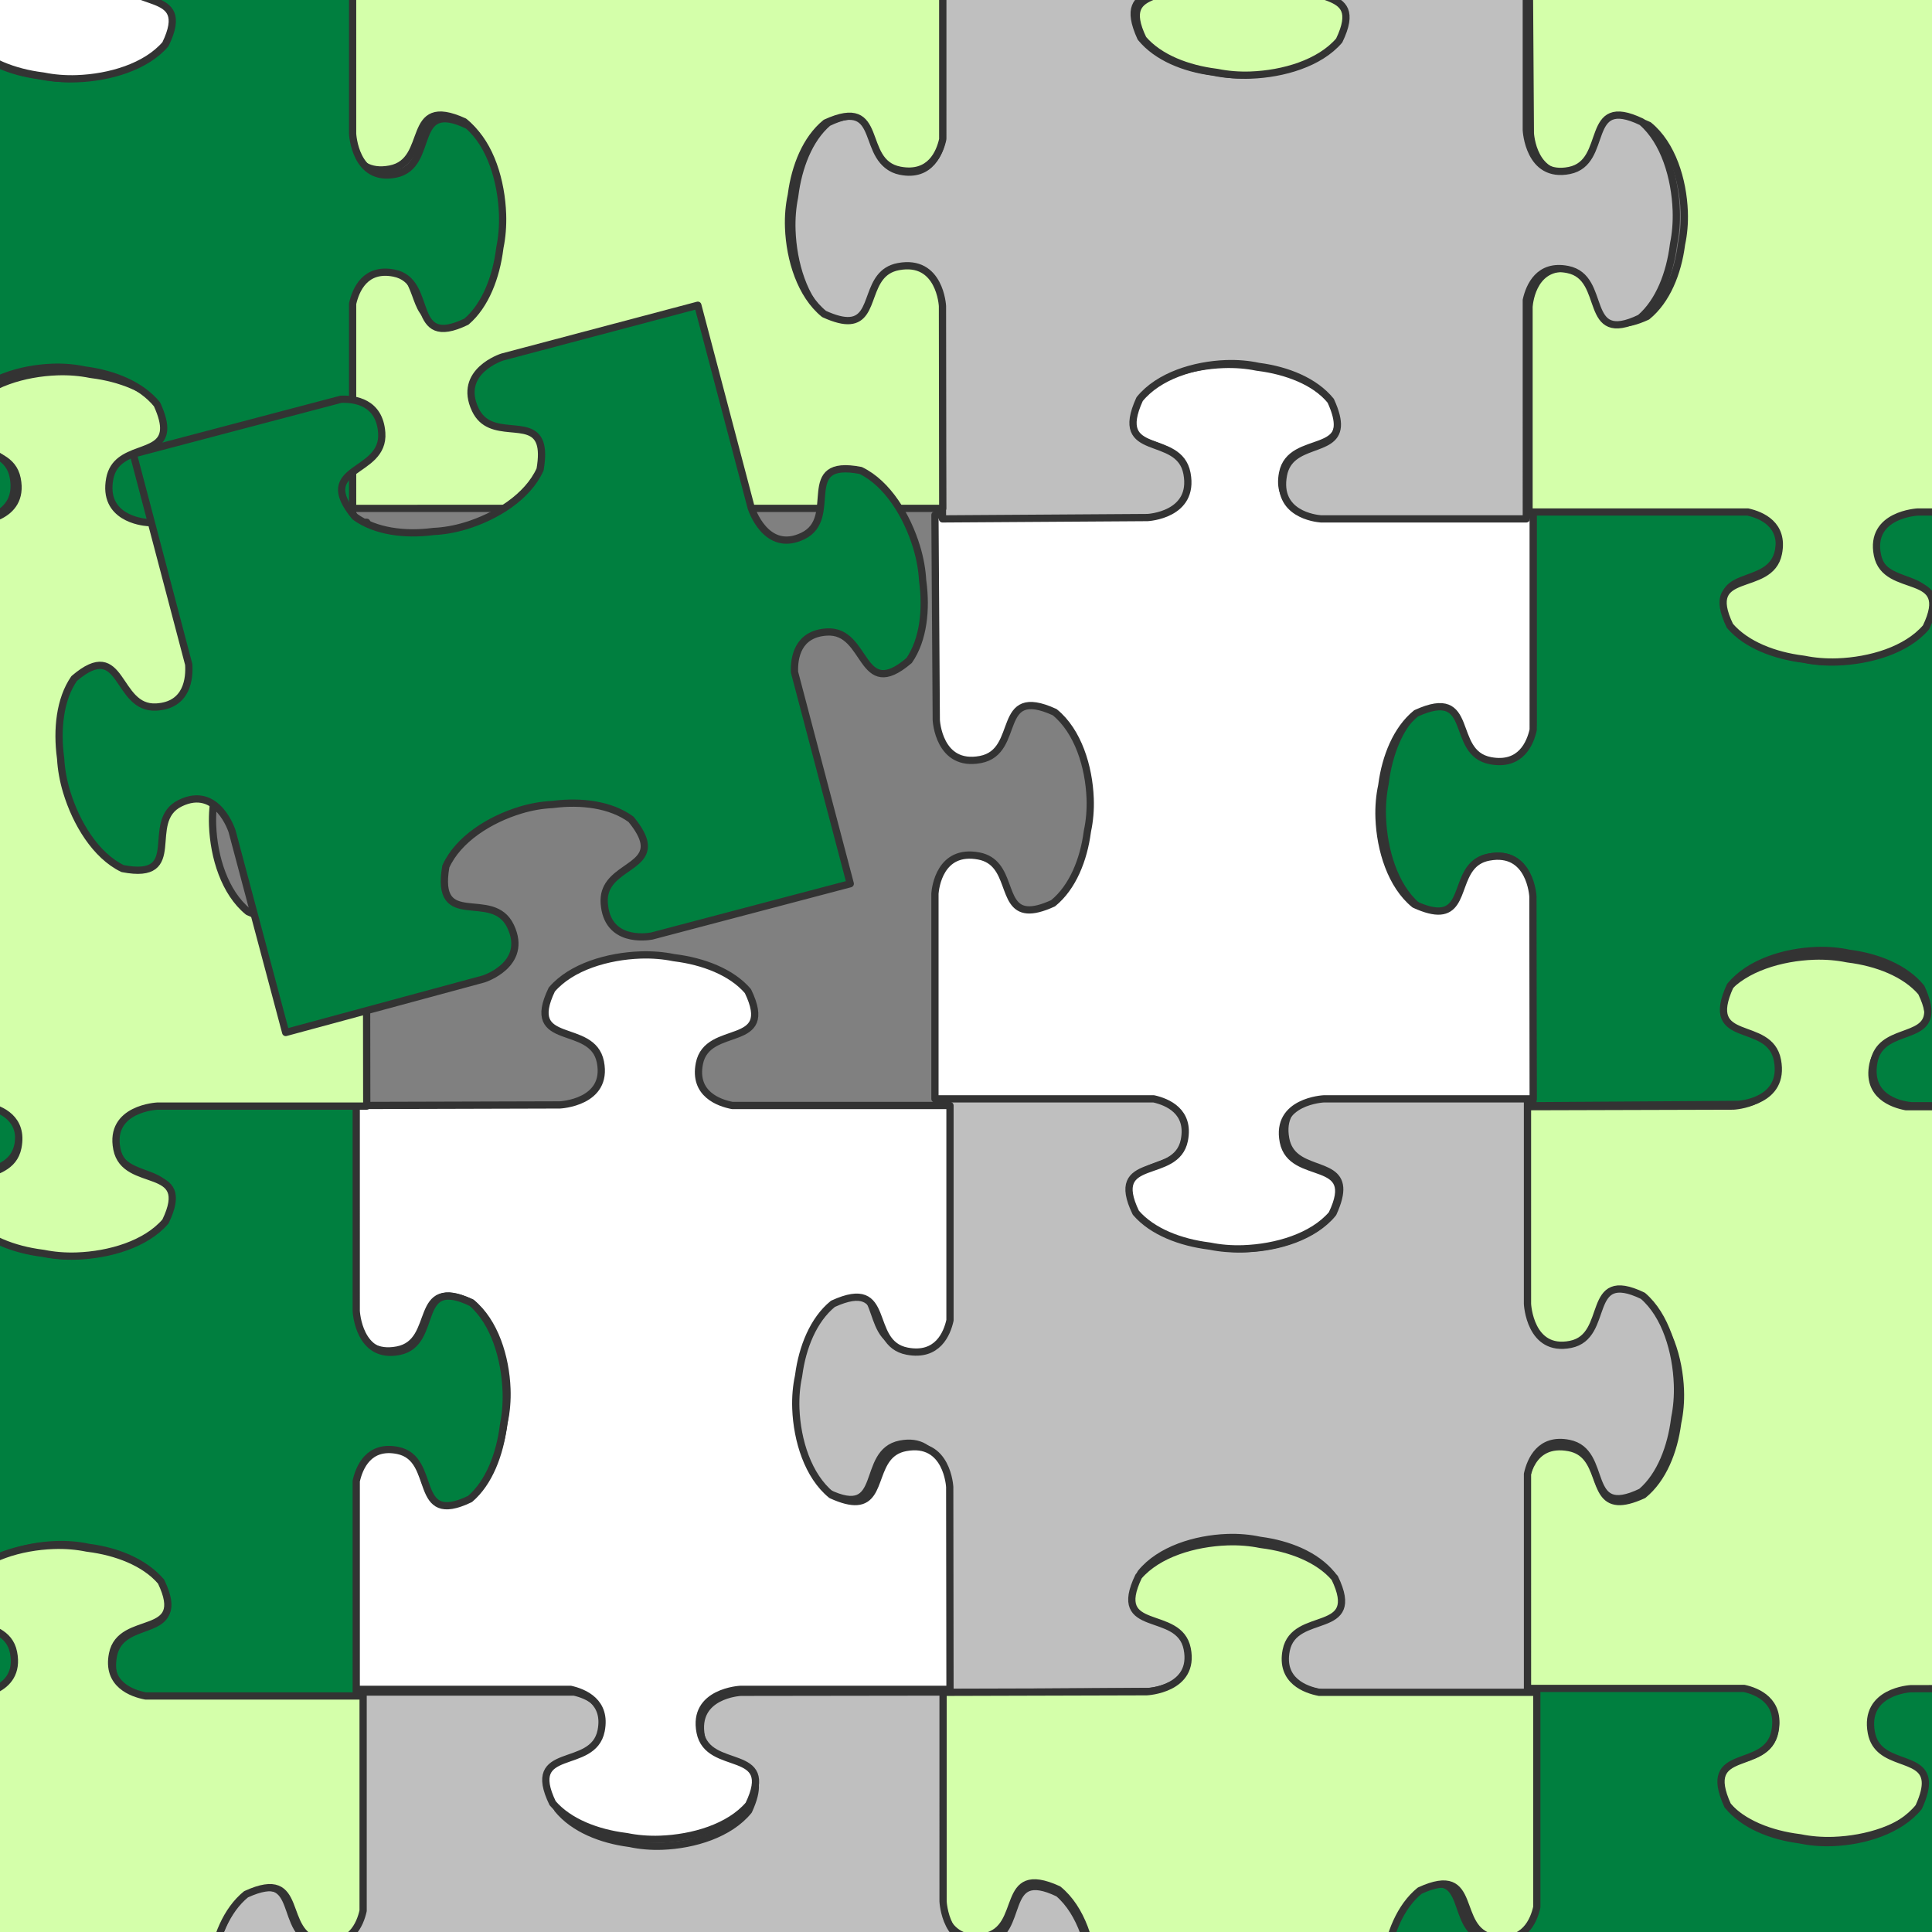 <?xml version="1.0"?><svg width="533.333" height="533.333" xmlns="http://www.w3.org/2000/svg">
<rect width="100%" height="100%" fill="#808080" stroke="none"/>
Clipart by Nicu Buculei - jigsaw_red_10Nicu Buculei
 <g>
  <title>Layer 1</title>
  <path transform="rotate(179.999, 503.605, 385.994)" id="svg_6" fill="#d4ffaa" fill-rule="evenodd" stroke="#333333" stroke-width="2" stroke-linejoin="round" d="m501.037,263.93c-8.987,0.322 -19.067,3.257 -24.445,9.542c-7.822,16.239 11.179,8.741 13.414,19.984c2.235,11.243 -11.179,11.864 -11.179,11.864l0,0l-57.796,0c0,0 0.074,55.847 0.074,55.847c0,0 0.638,13.07 12.176,10.892c9.375,-1.769 6.05,-14.333 13.414,-14.889c1.699,-0.128 3.97,0.389 7.095,1.818c6.45,5.24 9.462,15.062 9.793,23.819c0.122,3.233 -0.167,6.273 -0.739,8.93c-0.015,0.118 -0.04,0.242 -0.055,0.36c-1.002,7.555 -3.998,15.22 -9.442,19.642c-16.666,7.622 -8.971,-10.893 -20.509,-13.071c-8.407,-1.587 -11.004,4.885 -11.807,8.534l0,59.286l60.068,0c3.667,0.702 10.785,3.162 9.109,11.594c-2.235,11.243 -21.218,3.745 -13.396,19.984c4.538,5.304 12.404,8.224 20.158,9.2c0.121,0.015 0.249,0.04 0.37,0.054c2.727,0.557 5.847,0.839 9.165,0.72c8.987,-0.322 19.067,-3.257 24.445,-9.542c7.822,-16.239 -11.179,-8.741 -13.414,-19.984c-2.235,-11.243 11.179,-11.864 11.179,-11.864l57.463,-0.162c0,0 -0.37,-56.603 -0.37,-56.603c0,0 -0.638,-13.07 -12.176,-10.892c-11.538,2.178 -3.843,20.692 -20.509,13.071c-6.45,-5.24 -9.462,-15.062 -9.793,-23.819c-0.122,-3.233 0.167,-6.273 0.739,-8.93c0.015,-0.118 0.04,-0.242 0.055,-0.36c1.002,-7.555 3.998,-15.22 9.442,-19.642c3.125,-1.429 5.396,-1.947 7.095,-1.818c7.364,0.556 4.039,13.102 13.414,14.871c10.766,2.032 11.98,-8.837 12.102,-10.352l0,-56.693l-60.401,0c-3.787,-0.854 -10.03,-3.452 -8.444,-11.432c2.235,-11.243 21.218,-3.745 13.396,-19.984c-4.539,-5.304 -12.404,-8.224 -20.158,-9.2c-0.121,-0.015 -0.248,-0.04 -0.37,-0.054c-2.727,-0.557 -5.847,-0.839 -9.165,-0.72z"/>
  <path transform="rotate(89.999, 340.994, 384.723)" id="path1099" fill="#bfbfbf" fill-rule="evenodd" stroke="#333333" stroke-width="2" stroke-linejoin="round" d="m338.425,262.66c-8.987,0.322 -19.067,3.257 -24.445,9.542c-7.822,16.239 11.179,8.741 13.414,19.984c2.235,11.243 -11.179,11.864 -11.179,11.864l0,0l-57.796,0c0,0 0.074,55.847 0.074,55.847c0,0 0.638,13.07 12.176,10.892c9.375,-1.769 6.05,-14.333 13.414,-14.889c1.699,-0.128 3.97,0.389 7.095,1.818c6.45,5.24 9.462,15.062 9.793,23.819c0.122,3.233 -0.167,6.273 -0.739,8.93c-0.015,0.118 -0.04,0.242 -0.055,0.36c-1.002,7.555 -3.998,15.22 -9.442,19.642c-16.666,7.622 -8.971,-10.893 -20.509,-13.071c-8.407,-1.587 -11.004,4.885 -11.807,8.534l0,59.286l60.068,0c3.667,0.702 10.785,3.162 9.109,11.594c-2.235,11.243 -21.218,3.745 -13.396,19.984c4.538,5.304 12.404,8.224 20.158,9.2c0.121,0.015 0.249,0.04 0.37,0.054c2.727,0.557 5.847,0.839 9.165,0.72c8.987,-0.322 19.067,-3.257 24.445,-9.542c7.822,-16.239 -11.179,-8.741 -13.414,-19.984c-2.235,-11.243 11.178,-11.864 11.178,-11.864l57.463,-0.162c0,0 -0.37,-56.603 -0.37,-56.603c0,0 -0.638,-13.07 -12.176,-10.892c-11.538,2.178 -3.843,20.692 -20.509,13.071c-6.45,-5.24 -9.462,-15.062 -9.793,-23.819c-0.122,-3.233 0.168,-6.273 0.739,-8.93c0.015,-0.118 0.04,-0.242 0.055,-0.36c1.002,-7.555 3.998,-15.22 9.442,-19.642c3.125,-1.429 5.396,-1.947 7.095,-1.818c7.364,0.556 4.039,13.102 13.414,14.871c10.766,2.032 11.98,-8.837 12.102,-10.352l0,-56.693l-60.401,0c-3.787,-0.854 -10.03,-3.452 -8.444,-11.432c2.235,-11.243 21.218,-3.745 13.396,-19.984c-4.538,-5.304 -12.404,-8.224 -20.158,-9.2c-0.121,-0.015 -0.248,-0.04 -0.37,-0.054c-2.727,-0.557 -5.847,-0.839 -9.165,-0.72z"/>
  <path id="svg_7" transform="rotate(89.999, 502.664, 548.666)" fill="#007f3f" fill-rule="evenodd" stroke="#333333" stroke-width="2" stroke-linejoin="round" d="m500.096,426.602c-8.987,0.322 -19.067,3.257 -24.445,9.542c-7.822,16.239 11.179,8.741 13.414,19.984c2.235,11.243 -11.179,11.864 -11.179,11.864l0,0l-57.796,0c0,0 0.074,55.847 0.074,55.847c0,0 0.638,13.07 12.176,10.892c9.375,-1.769 6.05,-14.333 13.414,-14.889c1.699,-0.128 3.97,0.389 7.095,1.818c6.45,5.24 9.462,15.062 9.793,23.819c0.122,3.233 -0.167,6.273 -0.739,8.93c-0.015,0.118 -0.04,0.242 -0.055,0.36c-1.002,7.555 -3.998,15.22 -9.442,19.642c-16.666,7.622 -8.971,-10.893 -20.509,-13.071c-8.407,-1.587 -11.004,4.885 -11.807,8.534l0,59.286l60.068,0c3.667,0.702 10.785,3.162 9.109,11.594c-2.235,11.243 -21.218,3.745 -13.396,19.984c4.538,5.304 12.404,8.224 20.158,9.2c0.121,0.015 0.249,0.04 0.37,0.054c2.727,0.557 5.847,0.839 9.165,0.72c8.987,-0.322 19.067,-3.257 24.445,-9.542c7.822,-16.239 -11.179,-8.741 -13.414,-19.984c-2.235,-11.243 11.179,-11.864 11.179,-11.864l57.463,-0.162c0,0 -0.37,-56.603 -0.37,-56.603c0,0 -0.638,-13.07 -12.176,-10.892c-11.538,2.178 -3.843,20.692 -20.509,13.071c-6.45,-5.24 -9.462,-15.062 -9.793,-23.819c-0.122,-3.232 0.168,-6.273 0.739,-8.93c0.015,-0.118 0.04,-0.242 0.055,-0.36c1.002,-7.555 3.998,-15.22 9.442,-19.642c3.125,-1.429 5.396,-1.947 7.095,-1.818c7.364,0.556 4.039,13.102 13.414,14.871c10.766,2.032 11.98,-8.837 12.102,-10.352l0,-56.693l-60.401,0c-3.787,-0.854 -10.03,-3.452 -8.444,-11.432c2.235,-11.243 21.218,-3.745 13.396,-19.984c-4.538,-5.304 -12.404,-8.224 -20.158,-9.2c-0.121,-0.015 -0.248,-0.04 -0.37,-0.054c-2.727,-0.557 -5.847,-0.839 -9.165,-0.72z"/>
  <path id="svg_8" transform="rotate(89.999, 503.666, 222.668)" fill="#007f3f" fill-rule="evenodd" stroke="#333333" stroke-width="2" stroke-linejoin="round" d="m501.099,100.603c-8.987,0.322 -19.067,3.257 -24.445,9.542c-7.822,16.239 11.179,8.741 13.414,19.984c2.235,11.243 -11.179,11.864 -11.179,11.864l0,0l-57.796,0c0,0 0.074,55.847 0.074,55.847c0,0 0.638,13.07 12.176,10.892c9.375,-1.769 6.05,-14.333 13.414,-14.889c1.699,-0.128 3.97,0.389 7.095,1.818c6.45,5.24 9.462,15.062 9.793,23.819c0.122,3.233 -0.167,6.273 -0.739,8.93c-0.015,0.118 -0.04,0.242 -0.055,0.36c-1.002,7.555 -3.998,15.22 -9.442,19.642c-16.666,7.622 -8.971,-10.893 -20.509,-13.071c-8.407,-1.587 -11.004,4.885 -11.807,8.534l0,59.286l60.068,0c3.667,0.702 10.785,3.162 9.109,11.594c-2.235,11.243 -21.218,3.745 -13.396,19.984c4.538,5.304 12.404,8.224 20.158,9.2c0.121,0.015 0.249,0.04 0.37,0.054c2.727,0.557 5.847,0.839 9.165,0.72c8.987,-0.322 19.067,-3.257 24.445,-9.542c7.822,-16.239 -11.179,-8.741 -13.414,-19.984c-2.235,-11.243 11.179,-11.864 11.179,-11.864l57.463,-0.162c0,0 -0.37,-56.603 -0.37,-56.603c0,0 -0.638,-13.07 -12.176,-10.892c-11.538,2.178 -3.843,20.692 -20.509,13.071c-6.45,-5.24 -9.462,-15.062 -9.793,-23.819c-0.122,-3.232 0.168,-6.273 0.739,-8.93c0.015,-0.118 0.04,-0.242 0.055,-0.36c1.002,-7.555 3.998,-15.22 9.442,-19.642c3.125,-1.429 5.396,-1.947 7.095,-1.818c7.364,0.556 4.039,13.102 13.414,14.871c10.766,2.032 11.98,-8.837 12.102,-10.352l0,-56.693l-60.401,0c-3.787,-0.854 -10.03,-3.452 -8.444,-11.432c2.235,-11.243 21.218,-3.745 13.396,-19.984c-4.538,-5.304 -12.404,-8.224 -20.158,-9.2c-0.121,-0.015 -0.248,-0.04 -0.37,-0.054c-2.727,-0.557 -5.847,-0.839 -9.165,-0.72z"/>
  <path id="svg_9" transform="rotate(179.999, 504.666, 60.666)" fill="#d4ffaa" fill-rule="evenodd" stroke="#333333" stroke-width="2" stroke-linejoin="round" d="m502.099,-61.397c-8.987,0.322 -19.067,3.257 -24.445,9.542c-7.822,16.239 11.179,8.741 13.414,19.984c2.235,11.243 -11.179,11.864 -11.179,11.864l0,0l-57.796,0c0,0 0.074,55.847 0.074,55.847c0,0 0.638,13.07 12.176,10.892c9.375,-1.769 6.05,-14.333 13.414,-14.889c1.699,-0.128 3.97,0.389 7.095,1.818c6.45,5.24 9.462,15.062 9.793,23.819c0.122,3.233 -0.167,6.273 -0.739,8.93c-0.015,0.118 -0.04,0.242 -0.055,0.36c-1.002,7.555 -3.998,15.22 -9.442,19.642c-16.666,7.622 -8.971,-10.893 -20.509,-13.071c-8.407,-1.587 -11.004,4.885 -11.807,8.534l0,59.286l60.068,0c3.667,0.702 10.785,3.162 9.109,11.594c-2.235,11.243 -21.218,3.745 -13.396,19.984c4.538,5.304 12.404,8.224 20.158,9.2c0.121,0.015 0.249,0.04 0.37,0.054c2.727,0.557 5.847,0.839 9.165,0.72c8.987,-0.322 19.067,-3.257 24.445,-9.542c7.822,-16.239 -11.179,-8.741 -13.414,-19.984c-2.235,-11.243 11.179,-11.864 11.179,-11.864l57.463,-0.162c0,0 -0.37,-56.603 -0.37,-56.603c0,0 -0.638,-13.07 -12.176,-10.892c-11.538,2.178 -3.843,20.692 -20.509,13.071c-6.45,-5.24 -9.462,-15.062 -9.793,-23.819c-0.122,-3.233 0.167,-6.273 0.739,-8.93c0.015,-0.118 0.04,-0.242 0.055,-0.36c1.002,-7.555 3.998,-15.22 9.442,-19.642c3.125,-1.429 5.396,-1.947 7.095,-1.818c7.364,0.556 4.039,13.102 13.414,14.871c10.766,2.032 11.98,-8.837 12.102,-10.352l0,-56.693l-60.401,0c-3.787,-0.854 -10.03,-3.452 -8.444,-11.432c2.235,-11.243 21.218,-3.745 13.396,-19.984c-4.539,-5.304 -12.404,-8.224 -20.158,-9.2c-0.121,-0.015 -0.248,-0.04 -0.37,-0.054c-2.727,-0.557 -5.847,-0.839 -9.165,-0.72z"/>
  <path id="svg_10" transform="rotate(179.999, 341.666, 547.666)" fill="#d4ffaa" fill-rule="evenodd" stroke="#333333" stroke-width="2" stroke-linejoin="round" d="m339.099,425.603c-8.987,0.322 -19.067,3.257 -24.445,9.542c-7.822,16.239 11.179,8.741 13.414,19.984c2.235,11.243 -11.179,11.864 -11.179,11.864l0,0l-57.796,0c0,0 0.074,55.847 0.074,55.847c0,0 0.638,13.07 12.176,10.892c9.375,-1.769 6.05,-14.333 13.414,-14.889c1.699,-0.128 3.97,0.389 7.095,1.818c6.45,5.24 9.462,15.062 9.793,23.819c0.122,3.233 -0.167,6.273 -0.739,8.93c-0.015,0.118 -0.04,0.242 -0.055,0.36c-1.002,7.555 -3.998,15.22 -9.442,19.642c-16.666,7.622 -8.971,-10.893 -20.509,-13.071c-8.407,-1.587 -11.004,4.885 -11.807,8.534l0,59.286l60.068,0c3.667,0.702 10.785,3.162 9.109,11.594c-2.235,11.243 -21.218,3.745 -13.396,19.984c4.538,5.304 12.404,8.224 20.158,9.2c0.121,0.015 0.249,0.04 0.37,0.054c2.727,0.557 5.847,0.839 9.165,0.72c8.987,-0.322 19.067,-3.257 24.445,-9.542c7.822,-16.239 -11.179,-8.741 -13.414,-19.984c-2.235,-11.243 11.179,-11.864 11.179,-11.864l57.463,-0.162c0,0 -0.37,-56.603 -0.37,-56.603c0,0 -0.638,-13.07 -12.176,-10.892c-11.538,2.178 -3.843,20.692 -20.509,13.071c-6.45,-5.24 -9.462,-15.062 -9.793,-23.819c-0.122,-3.232 0.167,-6.273 0.739,-8.93c0.015,-0.118 0.04,-0.242 0.055,-0.36c1.002,-7.555 3.998,-15.22 9.442,-19.642c3.125,-1.429 5.396,-1.947 7.095,-1.818c7.364,0.556 4.039,13.102 13.414,14.871c10.766,2.032 11.98,-8.837 12.102,-10.352l0,-56.693l-60.401,0c-3.787,-0.854 -10.03,-3.452 -8.444,-11.432c2.235,-11.243 21.218,-3.745 13.396,-19.984c-4.539,-5.304 -12.404,-8.224 -20.158,-9.2c-0.121,-0.015 -0.248,-0.04 -0.37,-0.054c-2.727,-0.557 -5.847,-0.839 -9.165,-0.72z"/>
  <path id="svg_11" transform="rotate(89.999, 179.664, 549.666)" fill="#bfbfbf" fill-rule="evenodd" stroke="#333333" stroke-width="2" stroke-linejoin="round" d="m177.096,427.602c-8.987,0.322 -19.067,3.257 -24.445,9.542c-7.822,16.239 11.179,8.741 13.414,19.984c2.235,11.243 -11.179,11.864 -11.179,11.864l0,0l-57.796,0c0,0 0.074,55.847 0.074,55.847c0,0 0.638,13.07 12.176,10.892c9.375,-1.769 6.05,-14.333 13.414,-14.889c1.699,-0.128 3.97,0.389 7.095,1.818c6.45,5.24 9.462,15.062 9.793,23.819c0.122,3.233 -0.167,6.273 -0.739,8.93c-0.015,0.118 -0.04,0.242 -0.055,0.36c-1.002,7.555 -3.998,15.22 -9.442,19.642c-16.666,7.622 -8.971,-10.893 -20.509,-13.071c-8.407,-1.587 -11.004,4.885 -11.807,8.534l0,59.286l60.068,0c3.667,0.702 10.785,3.162 9.109,11.594c-2.235,11.243 -21.218,3.745 -13.396,19.984c4.538,5.304 12.404,8.224 20.158,9.2c0.121,0.015 0.249,0.04 0.37,0.054c2.727,0.557 5.847,0.839 9.165,0.72c8.987,-0.322 19.067,-3.257 24.445,-9.542c7.822,-16.239 -11.179,-8.741 -13.414,-19.984c-2.235,-11.243 11.178,-11.864 11.178,-11.864l57.463,-0.162c0,0 -0.37,-56.603 -0.37,-56.603c0,0 -0.638,-13.07 -12.176,-10.892c-11.538,2.178 -3.843,20.692 -20.509,13.071c-6.45,-5.24 -9.462,-15.062 -9.793,-23.819c-0.122,-3.232 0.168,-6.273 0.739,-8.93c0.015,-0.118 0.04,-0.242 0.055,-0.36c1.002,-7.555 3.998,-15.22 9.442,-19.642c3.125,-1.429 5.396,-1.947 7.095,-1.818c7.364,0.556 4.039,13.102 13.414,14.871c10.766,2.032 11.98,-8.837 12.102,-10.352l0,-56.693l-60.401,0c-3.787,-0.854 -10.03,-3.452 -8.444,-11.432c2.235,-11.243 21.218,-3.745 13.396,-19.984c-4.538,-5.304 -12.404,-8.224 -20.158,-9.2c-0.121,-0.015 -0.248,-0.04 -0.37,-0.054c-2.727,-0.557 -5.847,-0.839 -9.165,-0.72z"/>
  <path id="svg_12" transform="rotate(179.999, 340.666, 222.666)" fill="#ffffff" fill-rule="evenodd" stroke="#333333" stroke-width="2" stroke-linejoin="round" d="m338.099,100.603c-8.987,0.322 -19.067,3.257 -24.445,9.542c-7.822,16.239 11.179,8.741 13.414,19.984c2.235,11.243 -11.179,11.864 -11.179,11.864l0,0l-57.796,0c0,0 0.074,55.847 0.074,55.847c0,0 0.638,13.07 12.176,10.892c9.375,-1.769 6.05,-14.333 13.414,-14.889c1.699,-0.128 3.97,0.389 7.095,1.818c6.45,5.24 9.462,15.062 9.793,23.819c0.122,3.233 -0.167,6.273 -0.739,8.93c-0.015,0.118 -0.04,0.242 -0.055,0.36c-1.002,7.555 -3.998,15.22 -9.442,19.642c-16.666,7.622 -8.971,-10.893 -20.509,-13.071c-8.407,-1.587 -11.004,4.885 -11.807,8.534l0,59.286l60.068,0c3.667,0.702 10.785,3.162 9.109,11.594c-2.235,11.243 -21.218,3.745 -13.396,19.984c4.538,5.304 12.404,8.224 20.158,9.2c0.121,0.015 0.249,0.04 0.37,0.054c2.727,0.557 5.847,0.839 9.165,0.72c8.987,-0.322 19.067,-3.257 24.445,-9.542c7.822,-16.239 -11.179,-8.741 -13.414,-19.984c-2.235,-11.243 11.179,-11.864 11.179,-11.864l57.463,-0.162c0,0 -0.37,-56.603 -0.37,-56.603c0,0 -0.638,-13.07 -12.176,-10.892c-11.538,2.178 -3.843,20.692 -20.509,13.071c-6.45,-5.24 -9.462,-15.062 -9.793,-23.819c-0.122,-3.233 0.167,-6.273 0.739,-8.93c0.015,-0.118 0.04,-0.242 0.055,-0.36c1.002,-7.555 3.998,-15.22 9.442,-19.642c3.125,-1.429 5.396,-1.947 7.095,-1.818c7.364,0.556 4.039,13.102 13.414,14.871c10.766,2.032 11.98,-8.837 12.102,-10.352l0,-56.693l-60.401,0c-3.787,-0.854 -10.03,-3.452 -8.444,-11.432c2.235,-11.243 21.218,-3.745 13.396,-19.984c-4.539,-5.304 -12.404,-8.224 -20.158,-9.2c-0.121,-0.015 -0.248,-0.04 -0.37,-0.054c-2.727,-0.557 -5.847,-0.839 -9.165,-0.72z"/>
  <path id="svg_13" transform="rotate(179.999, 179.67, 385.67)" fill="#ffffff" fill-rule="evenodd" stroke="#333333" stroke-width="2" stroke-linejoin="round" d="m177.101,263.605c-8.987,0.322 -19.067,3.257 -24.445,9.542c-7.822,16.239 11.179,8.741 13.414,19.984c2.235,11.243 -11.179,11.864 -11.179,11.864l0,0l-57.796,0c0,0 0.074,55.847 0.074,55.847c0,0 0.638,13.07 12.176,10.892c9.375,-1.769 6.05,-14.333 13.414,-14.889c1.699,-0.128 3.97,0.389 7.095,1.818c6.45,5.24 9.462,15.062 9.793,23.819c0.122,3.233 -0.167,6.273 -0.739,8.93c-0.015,0.118 -0.04,0.242 -0.055,0.36c-1.002,7.555 -3.998,15.22 -9.442,19.642c-16.666,7.622 -8.971,-10.893 -20.509,-13.071c-8.407,-1.587 -11.004,4.885 -11.807,8.534l0,59.286l60.068,0c3.667,0.702 10.785,3.162 9.109,11.594c-2.235,11.243 -21.218,3.745 -13.396,19.984c4.538,5.304 12.404,8.224 20.158,9.2c0.121,0.015 0.249,0.04 0.37,0.054c2.727,0.557 5.847,0.839 9.165,0.72c8.987,-0.322 19.067,-3.257 24.445,-9.542c7.822,-16.239 -11.179,-8.741 -13.414,-19.984c-2.235,-11.243 11.179,-11.864 11.179,-11.864l57.463,-0.162c0,0 -0.37,-56.603 -0.37,-56.603c0,0 -0.638,-13.07 -12.176,-10.892c-11.538,2.178 -3.843,20.692 -20.509,13.071c-6.45,-5.24 -9.462,-15.062 -9.793,-23.819c-0.122,-3.233 0.167,-6.273 0.739,-8.93c0.015,-0.118 0.04,-0.242 0.055,-0.36c1.002,-7.555 3.998,-15.22 9.442,-19.642c3.125,-1.429 5.396,-1.947 7.095,-1.818c7.364,0.556 4.039,13.102 13.414,14.871c10.766,2.032 11.98,-8.837 12.102,-10.352l0,-56.693l-60.401,0c-3.787,-0.854 -10.03,-3.452 -8.444,-11.432c2.235,-11.243 21.218,-3.745 13.396,-19.984c-4.539,-5.304 -12.404,-8.224 -20.158,-9.2c-0.121,-0.015 -0.248,-0.04 -0.37,-0.054c-2.727,-0.557 -5.847,-0.839 -9.165,-0.72z"/>
  <path id="svg_14" transform="rotate(89.999, 17.665, 386.667)" fill="#007f3f" fill-rule="evenodd" stroke="#333333" stroke-width="2" stroke-linejoin="round" d="m15.097,264.602c-8.987,0.322 -19.067,3.257 -24.445,9.542c-7.822,16.239 11.179,8.741 13.414,19.984c2.235,11.243 -11.179,11.864 -11.179,11.864l0,0l-57.796,0c0,0 0.074,55.847 0.074,55.847c0,0 0.638,13.07 12.176,10.892c9.375,-1.769 6.05,-14.333 13.414,-14.889c1.699,-0.128 3.97,0.389 7.095,1.818c6.45,5.24 9.462,15.062 9.793,23.819c0.122,3.233 -0.167,6.273 -0.739,8.93c-0.015,0.118 -0.04,0.242 -0.055,0.36c-1.002,7.555 -3.998,15.22 -9.442,19.642c-16.666,7.622 -8.971,-10.893 -20.509,-13.071c-8.407,-1.587 -11.004,4.885 -11.807,8.534l0,59.286l60.068,0c3.667,0.702 10.785,3.162 9.109,11.594c-2.235,11.243 -21.218,3.745 -13.396,19.984c4.538,5.304 12.404,8.224 20.158,9.2c0.121,0.015 0.249,0.04 0.37,0.054c2.727,0.557 5.847,0.839 9.165,0.72c8.987,-0.322 19.067,-3.257 24.445,-9.542c7.822,-16.239 -11.179,-8.741 -13.414,-19.984c-2.235,-11.243 11.179,-11.864 11.179,-11.864l57.463,-0.162c0,0 -0.37,-56.603 -0.37,-56.603c0,0 -0.638,-13.07 -12.176,-10.892c-11.538,2.178 -3.843,20.692 -20.509,13.071c-6.45,-5.24 -9.462,-15.062 -9.793,-23.819c-0.122,-3.232 0.168,-6.273 0.739,-8.93c0.015,-0.118 0.04,-0.242 0.055,-0.36c1.002,-7.555 3.998,-15.22 9.442,-19.642c3.125,-1.429 5.396,-1.947 7.095,-1.818c7.364,0.556 4.039,13.102 13.414,14.871c10.766,2.032 11.98,-8.837 12.102,-10.352l0,-56.693l-60.401,0c-3.787,-0.854 -10.03,-3.452 -8.444,-11.432c2.235,-11.243 21.218,-3.745 13.396,-19.984c-4.538,-5.304 -12.404,-8.224 -20.158,-9.2c-0.121,-0.015 -0.248,-0.04 -0.37,-0.054c-2.727,-0.557 -5.847,-0.839 -9.165,-0.72z"/>
  <path id="svg_15" transform="rotate(179.999, 17.666, 548.667)" fill="#d4ffaa" fill-rule="evenodd" stroke="#333333" stroke-width="2" stroke-linejoin="round" d="m15.099,426.603c-8.987,0.322 -19.067,3.257 -24.445,9.542c-7.822,16.239 11.179,8.741 13.414,19.984c2.235,11.243 -11.179,11.864 -11.179,11.864l0,0l-57.796,0c0,0 0.074,55.847 0.074,55.847c0,0 0.638,13.07 12.176,10.892c9.375,-1.769 6.05,-14.333 13.414,-14.889c1.699,-0.128 3.97,0.389 7.095,1.818c6.45,5.24 9.462,15.062 9.793,23.819c0.122,3.233 -0.167,6.273 -0.739,8.93c-0.015,0.118 -0.04,0.242 -0.055,0.36c-1.002,7.555 -3.998,15.22 -9.442,19.642c-16.666,7.622 -8.971,-10.893 -20.509,-13.071c-8.407,-1.587 -11.004,4.885 -11.807,8.534l0,59.286l60.068,0c3.667,0.702 10.785,3.162 9.109,11.594c-2.235,11.243 -21.218,3.745 -13.396,19.984c4.538,5.304 12.404,8.224 20.158,9.2c0.121,0.015 0.249,0.04 0.37,0.054c2.727,0.557 5.847,0.839 9.165,0.72c8.987,-0.322 19.067,-3.257 24.445,-9.542c7.822,-16.239 -11.179,-8.741 -13.414,-19.984c-2.235,-11.243 11.179,-11.864 11.179,-11.864l57.463,-0.162c0,0 -0.37,-56.603 -0.37,-56.603c0,0 -0.638,-13.07 -12.176,-10.892c-11.538,2.178 -3.843,20.692 -20.509,13.071c-6.45,-5.24 -9.462,-15.062 -9.793,-23.819c-0.122,-3.232 0.167,-6.273 0.739,-8.93c0.015,-0.118 0.04,-0.242 0.055,-0.36c1.002,-7.555 3.998,-15.22 9.442,-19.642c3.125,-1.429 5.396,-1.947 7.095,-1.818c7.364,0.556 4.039,13.102 13.414,14.871c10.766,2.032 11.98,-8.837 12.102,-10.352l0,-56.693l-60.401,0c-3.787,-0.854 -10.03,-3.452 -8.444,-11.432c2.235,-11.243 21.218,-3.745 13.396,-19.984c-4.539,-5.304 -12.404,-8.224 -20.158,-9.2c-0.121,-0.015 -0.248,-0.04 -0.37,-0.054c-2.727,-0.557 -5.847,-0.839 -9.165,-0.72z"/>
  <path id="svg_16" transform="rotate(179.999, 18.666, 224.667)" fill="#d4ffaa" fill-rule="evenodd" stroke="#333333" stroke-width="2" stroke-linejoin="round" d="m16.099,102.603c-8.987,0.322 -19.067,3.257 -24.445,9.542c-7.822,16.239 11.179,8.741 13.414,19.984c2.235,11.243 -11.179,11.864 -11.179,11.864l0,0l-57.796,0c0,0 0.074,55.847 0.074,55.847c0,0 0.638,13.07 12.176,10.892c9.375,-1.769 6.05,-14.333 13.414,-14.889c1.699,-0.128 3.97,0.389 7.095,1.818c6.45,5.24 9.462,15.062 9.793,23.819c0.122,3.233 -0.167,6.273 -0.739,8.93c-0.015,0.118 -0.04,0.242 -0.055,0.36c-1.002,7.555 -3.998,15.22 -9.442,19.642c-16.666,7.622 -8.971,-10.893 -20.509,-13.071c-8.407,-1.587 -11.004,4.885 -11.807,8.534l0,59.286l60.068,0c3.667,0.702 10.785,3.162 9.109,11.594c-2.235,11.243 -21.218,3.745 -13.396,19.984c4.538,5.304 12.404,8.224 20.158,9.2c0.121,0.015 0.249,0.04 0.37,0.054c2.727,0.557 5.847,0.839 9.165,0.72c8.987,-0.322 19.067,-3.257 24.445,-9.542c7.822,-16.239 -11.179,-8.741 -13.414,-19.984c-2.235,-11.243 11.179,-11.864 11.179,-11.864l57.463,-0.162c0,0 -0.37,-56.603 -0.37,-56.603c0,0 -0.638,-13.07 -12.176,-10.892c-11.538,2.178 -3.843,20.692 -20.509,13.071c-6.45,-5.24 -9.462,-15.062 -9.793,-23.819c-0.122,-3.233 0.167,-6.273 0.739,-8.93c0.015,-0.118 0.04,-0.242 0.055,-0.36c1.002,-7.555 3.998,-15.22 9.442,-19.642c3.125,-1.429 5.396,-1.947 7.095,-1.818c7.364,0.556 4.039,13.102 13.414,14.871c10.766,2.032 11.98,-8.837 12.102,-10.352l0,-56.693l-60.401,0c-3.787,-0.854 -10.03,-3.452 -8.444,-11.432c2.235,-11.243 21.218,-3.745 13.396,-19.984c-4.539,-5.304 -12.404,-8.224 -20.158,-9.2c-0.121,-0.015 -0.248,-0.04 -0.37,-0.054c-2.727,-0.557 -5.847,-0.839 -9.165,-0.72z"/>
  <path id="svg_17" transform="rotate(89.999, 340.668, 60.667)" fill="#bfbfbf" fill-rule="evenodd" stroke="#333333" stroke-width="2" stroke-linejoin="round" d="m338.099,-61.396c-8.986,0.322 -19.067,3.257 -24.445,9.542c-7.821,16.239 11.18,8.741 13.415,19.984c2.234,11.242 -11.179,11.864 -11.179,11.864l0,0l-57.795,0c0,0 0.073,55.847 0.073,55.847c0,0 0.639,13.07 12.177,10.892c9.374,-1.769 6.05,-14.332 13.414,-14.889c1.699,-0.128 3.97,0.39 7.095,1.819c6.45,5.24 9.462,15.062 9.793,23.819c0.122,3.232 -0.168,6.272 -0.739,8.929c-0.015,0.118 -0.04,0.242 -0.056,0.36c-1.001,7.556 -3.998,15.22 -9.441,19.642c-16.667,7.622 -8.972,-10.893 -20.51,-13.07c-8.406,-1.587 -11.003,4.884 -11.806,8.533l0,59.286l60.068,0c3.666,0.702 10.785,3.162 9.109,11.594c-2.235,11.243 -21.218,3.745 -13.396,19.984c4.539,5.305 12.404,8.224 20.158,9.2c0.122,0.015 0.249,0.04 0.37,0.054c2.727,0.557 5.847,0.839 9.164,0.72c8.987,-0.322 19.068,-3.257 24.445,-9.542c7.822,-16.239 -11.179,-8.741 -13.414,-19.984c-2.235,-11.242 11.179,-11.864 11.179,-11.864l57.463,-0.162c0,0 -0.37,-56.603 -0.37,-56.603c0,0 -0.638,-13.07 -12.176,-10.892c-11.538,2.177 -3.843,20.692 -20.509,13.07c-6.451,-5.24 -9.462,-15.062 -9.793,-23.818c-0.122,-3.233 0.167,-6.273 0.739,-8.93c0.015,-0.118 0.04,-0.242 0.055,-0.36c1.002,-7.556 3.998,-15.22 9.442,-19.642c3.125,-1.429 5.396,-1.947 7.095,-1.818c7.364,0.556 4.04,13.101 13.414,14.87c10.766,2.032 11.98,-8.837 12.103,-10.352l0,-56.693l-60.401,0c-3.788,-0.854 -10.03,-3.452 -8.444,-11.432c2.235,-11.243 21.218,-3.745 13.396,-19.984c-4.539,-5.304 -12.405,-8.224 -20.159,-9.2c-0.121,-0.015 -0.248,-0.04 -0.369,-0.054c-2.727,-0.557 -5.847,-0.839 -9.165,-0.72z"/>
  <path id="svg_18" transform="rotate(179.999, 342.669, -101.333)" fill="#d4ffaa" fill-rule="evenodd" stroke="#333333" stroke-width="2" stroke-linejoin="round" d="m340.101,-223.397c-8.987,0.322 -19.067,3.257 -24.445,9.542c-7.822,16.239 11.179,8.741 13.414,19.984c2.235,11.243 -11.179,11.864 -11.179,11.864l0,0l-57.796,0c0,0 0.074,55.847 0.074,55.847c0,0 0.638,13.07 12.176,10.892c9.375,-1.769 6.05,-14.333 13.414,-14.889c1.699,-0.128 3.97,0.389 7.095,1.818c6.45,5.24 9.462,15.062 9.793,23.819c0.122,3.233 -0.167,6.273 -0.739,8.93c-0.015,0.118 -0.04,0.242 -0.055,0.36c-1.002,7.555 -3.998,15.22 -9.442,19.642c-16.666,7.622 -8.971,-10.893 -20.509,-13.071c-8.407,-1.587 -11.004,4.885 -11.807,8.534l0,59.286l60.068,0c3.667,0.702 10.785,3.162 9.109,11.594c-2.235,11.243 -21.218,3.745 -13.396,19.984c4.538,5.304 12.404,8.224 20.158,9.2c0.121,0.015 0.249,0.04 0.37,0.054c2.727,0.557 5.847,0.839 9.165,0.72c8.987,-0.322 19.067,-3.257 24.445,-9.542c7.822,-16.239 -11.179,-8.741 -13.414,-19.984c-2.235,-11.243 11.179,-11.864 11.179,-11.864l57.463,-0.162c0,0 -0.37,-56.603 -0.37,-56.603c0,0 -0.638,-13.07 -12.176,-10.892c-11.538,2.178 -3.843,20.692 -20.509,13.071c-6.45,-5.24 -9.462,-15.062 -9.793,-23.819c-0.122,-3.233 0.167,-6.273 0.739,-8.93c0.015,-0.118 0.04,-0.242 0.055,-0.36c1.002,-7.555 3.998,-15.22 9.442,-19.642c3.125,-1.429 5.396,-1.947 7.095,-1.818c7.364,0.556 4.039,13.102 13.414,14.871c10.766,2.032 11.98,-8.837 12.102,-10.352l0,-56.693l-60.401,0c-3.787,-0.854 -10.03,-3.452 -8.444,-11.432c2.235,-11.243 21.218,-3.745 13.396,-19.984c-4.539,-5.304 -12.404,-8.224 -20.158,-9.2c-0.121,-0.015 -0.248,-0.04 -0.37,-0.054c-2.727,-0.557 -5.847,-0.839 -9.165,-0.72z"/>
  <path id="svg_19" transform="rotate(179.999, 177.669, 59.667)" fill="#d4ffaa" fill-rule="evenodd" stroke="#333333" stroke-width="2" stroke-linejoin="round" d="m175.101,-62.397c-8.987,0.322 -19.067,3.257 -24.445,9.542c-7.822,16.239 11.179,8.741 13.414,19.984c2.235,11.243 -11.179,11.864 -11.179,11.864l0,0l-57.796,0c0,0 0.074,55.847 0.074,55.847c0,0 0.638,13.07 12.176,10.892c9.375,-1.769 6.05,-14.333 13.414,-14.889c1.699,-0.128 3.97,0.389 7.095,1.818c6.45,5.24 9.462,15.062 9.793,23.819c0.122,3.233 -0.167,6.273 -0.739,8.93c-0.015,0.118 -0.04,0.242 -0.055,0.36c-1.002,7.555 -3.998,15.22 -9.442,19.642c-16.666,7.622 -8.971,-10.893 -20.509,-13.071c-8.407,-1.587 -11.004,4.885 -11.807,8.534l0,59.286l60.068,0c3.667,0.702 10.785,3.162 9.109,11.594c-2.235,11.243 -21.218,3.745 -13.396,19.984c4.538,5.304 12.404,8.224 20.158,9.2c0.121,0.015 0.249,0.04 0.37,0.054c2.727,0.557 5.847,0.839 9.165,0.72c8.987,-0.322 19.067,-3.257 24.445,-9.542c7.822,-16.239 -11.179,-8.741 -13.414,-19.984c-2.235,-11.243 11.179,-11.864 11.179,-11.864l57.463,-0.162c0,0 -0.37,-56.603 -0.37,-56.603c0,0 -0.638,-13.07 -12.176,-10.892c-11.538,2.178 -3.843,20.692 -20.509,13.071c-6.45,-5.24 -9.462,-15.062 -9.793,-23.819c-0.122,-3.233 0.167,-6.273 0.739,-8.93c0.015,-0.118 0.04,-0.242 0.055,-0.36c1.002,-7.555 3.998,-15.22 9.442,-19.642c3.125,-1.429 5.396,-1.947 7.095,-1.818c7.364,0.556 4.039,13.102 13.414,14.871c10.766,2.032 11.98,-8.837 12.102,-10.352l0,-56.693l-60.401,0c-3.787,-0.854 -10.03,-3.452 -8.444,-11.432c2.235,-11.243 21.218,-3.745 13.396,-19.984c-4.539,-5.304 -12.404,-8.224 -20.158,-9.2c-0.121,-0.015 -0.248,-0.04 -0.37,-0.054c-2.727,-0.557 -5.847,-0.839 -9.165,-0.72z"/>
  <path id="svg_20" transform="rotate(89.999, 16.665, 61.666)" fill="#007f3f" fill-rule="evenodd" stroke="#333333" stroke-width="2" stroke-linejoin="round" d="m14.098,-60.4c-8.987,0.322 -19.067,3.257 -24.445,9.542c-7.822,16.239 11.179,8.741 13.414,19.984c2.235,11.243 -11.179,11.864 -11.179,11.864l0,0l-57.796,0c0,0 0.074,55.847 0.074,55.847c0,0 0.638,13.07 12.176,10.892c9.375,-1.769 6.05,-14.333 13.414,-14.889c1.699,-0.128 3.97,0.389 7.095,1.818c6.45,5.24 9.462,15.062 9.793,23.819c0.122,3.233 -0.167,6.273 -0.739,8.93c-0.015,0.118 -0.04,0.242 -0.055,0.36c-1.002,7.555 -3.998,15.22 -9.442,19.642c-16.666,7.622 -8.971,-10.893 -20.509,-13.071c-8.407,-1.587 -11.004,4.885 -11.807,8.534l0,59.286l60.068,0c3.667,0.702 10.785,3.162 9.109,11.594c-2.235,11.243 -21.218,3.745 -13.396,19.984c4.538,5.304 12.404,8.224 20.158,9.2c0.121,0.015 0.249,0.04 0.37,0.054c2.727,0.557 5.847,0.839 9.165,0.72c8.987,-0.322 19.067,-3.257 24.445,-9.542c7.822,-16.239 -11.179,-8.741 -13.414,-19.984c-2.235,-11.243 11.179,-11.864 11.179,-11.864l57.463,-0.162c0,0 -0.37,-56.603 -0.37,-56.603c0,0 -0.638,-13.07 -12.176,-10.892c-11.538,2.178 -3.843,20.692 -20.509,13.071c-6.45,-5.24 -9.462,-15.062 -9.793,-23.819c-0.122,-3.232 0.168,-6.273 0.739,-8.93c0.015,-0.118 0.04,-0.242 0.055,-0.36c1.002,-7.555 3.998,-15.22 9.442,-19.642c3.125,-1.429 5.396,-1.947 7.095,-1.818c7.364,0.556 4.039,13.102 13.414,14.871c10.766,2.032 11.98,-8.837 12.102,-10.352l0,-56.693l-60.401,0c-3.787,-0.854 -10.03,-3.452 -8.444,-11.432c2.235,-11.243 21.218,-3.745 13.396,-19.984c-4.538,-5.304 -12.404,-8.224 -20.158,-9.2c-0.121,-0.015 -0.248,-0.04 -0.37,-0.054c-2.727,-0.557 -5.847,-0.839 -9.165,-0.72z"/>
  <path id="svg_21" transform="rotate(179.999, 18.669, -100.331)" fill="#ffffff" fill-rule="evenodd" stroke="#333333" stroke-width="2" stroke-linejoin="round" d="m16.101,-222.395c-8.987,0.322 -19.067,3.257 -24.445,9.542c-7.822,16.239 11.179,8.741 13.414,19.984c2.235,11.243 -11.179,11.864 -11.179,11.864l0,0l-57.796,0c0,0 0.074,55.847 0.074,55.847c0,0 0.638,13.07 12.176,10.892c9.375,-1.769 6.05,-14.333 13.414,-14.889c1.699,-0.128 3.97,0.389 7.095,1.818c6.45,5.24 9.462,15.062 9.793,23.819c0.122,3.233 -0.167,6.273 -0.739,8.93c-0.015,0.118 -0.04,0.242 -0.055,0.36c-1.002,7.555 -3.998,15.22 -9.442,19.642c-16.666,7.622 -8.971,-10.893 -20.509,-13.071c-8.407,-1.587 -11.004,4.885 -11.807,8.534l0,59.286l60.068,0c3.667,0.702 10.785,3.162 9.109,11.594c-2.235,11.243 -21.218,3.745 -13.396,19.984c4.538,5.304 12.404,8.224 20.158,9.2c0.121,0.015 0.249,0.04 0.37,0.054c2.727,0.557 5.847,0.839 9.165,0.72c8.987,-0.322 19.067,-3.257 24.445,-9.542c7.822,-16.239 -11.179,-8.741 -13.414,-19.984c-2.235,-11.243 11.179,-11.864 11.179,-11.864l57.463,-0.162c0,0 -0.37,-56.603 -0.37,-56.603c0,0 -0.638,-13.07 -12.176,-10.892c-11.538,2.178 -3.843,20.692 -20.509,13.071c-6.45,-5.24 -9.462,-15.062 -9.793,-23.819c-0.122,-3.233 0.167,-6.273 0.739,-8.93c0.015,-0.118 0.04,-0.242 0.055,-0.36c1.002,-7.555 3.998,-15.22 9.442,-19.642c3.125,-1.429 5.396,-1.947 7.095,-1.818c7.364,0.556 4.039,13.102 13.414,14.871c10.766,2.032 11.98,-8.837 12.102,-10.352l0,-56.693l-60.401,0c-3.787,-0.854 -10.03,-3.452 -8.444,-11.432c2.235,-11.243 21.218,-3.745 13.396,-19.984c-4.539,-5.304 -12.404,-8.224 -20.158,-9.2c-0.121,-0.015 -0.248,-0.04 -0.37,-0.054c-2.727,-0.557 -5.847,-0.839 -9.165,-0.72z"/>
  <path id="svg_22" transform="rotate(75.238, 135.666, 184.666)" fill="#007f3f" fill-rule="evenodd" stroke="#333333" stroke-width="2" stroke-linejoin="round" d="m133.097,62.602c-8.987,0.322 -19.067,3.257 -24.445,9.542c-7.822,16.239 11.179,8.741 13.414,19.984c2.235,11.243 -11.179,11.864 -11.179,11.864l0,0l-57.796,0c0,0 0.074,55.847 0.074,55.847c0,0 0.638,13.07 12.176,10.892c9.375,-1.769 6.05,-14.333 13.414,-14.889c1.699,-0.128 3.97,0.389 7.095,1.818c6.45,5.24 9.462,15.062 9.793,23.819c0.122,3.233 -0.167,6.273 -0.739,8.93c-0.015,0.118 -0.04,0.242 -0.055,0.36c-1.002,7.555 -3.998,15.22 -9.442,19.642c-16.666,7.622 -8.971,-10.893 -20.509,-13.071c-8.407,-1.587 -11.004,4.885 -11.807,8.534l0,59.286l60.068,0c3.667,0.702 10.785,3.162 9.109,11.594c-2.235,11.243 -21.218,3.745 -13.396,19.984c4.538,5.304 12.404,8.224 20.158,9.2c0.121,0.015 0.249,0.04 0.37,0.054c2.727,0.557 5.847,0.839 9.165,0.72c8.987,-0.322 19.067,-3.257 24.445,-9.542c7.822,-16.239 -11.179,-8.741 -13.414,-19.984c-2.235,-11.243 11.179,-11.864 11.179,-11.864l57.463,-0.162c0,0 -0.37,-56.603 -0.37,-56.603c0,0 -0.638,-13.07 -12.176,-10.892c-11.538,2.178 -3.843,20.692 -20.509,13.071c-6.45,-5.24 -9.462,-15.062 -9.793,-23.819c-0.122,-3.232 0.168,-6.273 0.739,-8.93c0.015,-0.118 0.04,-0.242 0.055,-0.36c1.002,-7.555 3.998,-15.22 9.442,-19.642c3.125,-1.429 5.396,-1.947 7.095,-1.818c7.364,0.556 4.039,13.102 13.414,14.871c10.766,2.032 11.98,-8.837 12.102,-10.352l0,-56.693l-60.401,0c-3.787,-0.854 -10.03,-3.452 -8.444,-11.432c2.235,-11.243 21.218,-3.745 13.396,-19.984c-4.538,-5.304 -12.404,-8.224 -20.158,-9.2c-0.121,-0.015 -0.248,-0.04 -0.37,-0.054c-2.727,-0.557 -5.847,-0.839 -9.165,-0.72z"/>
 </g></svg>